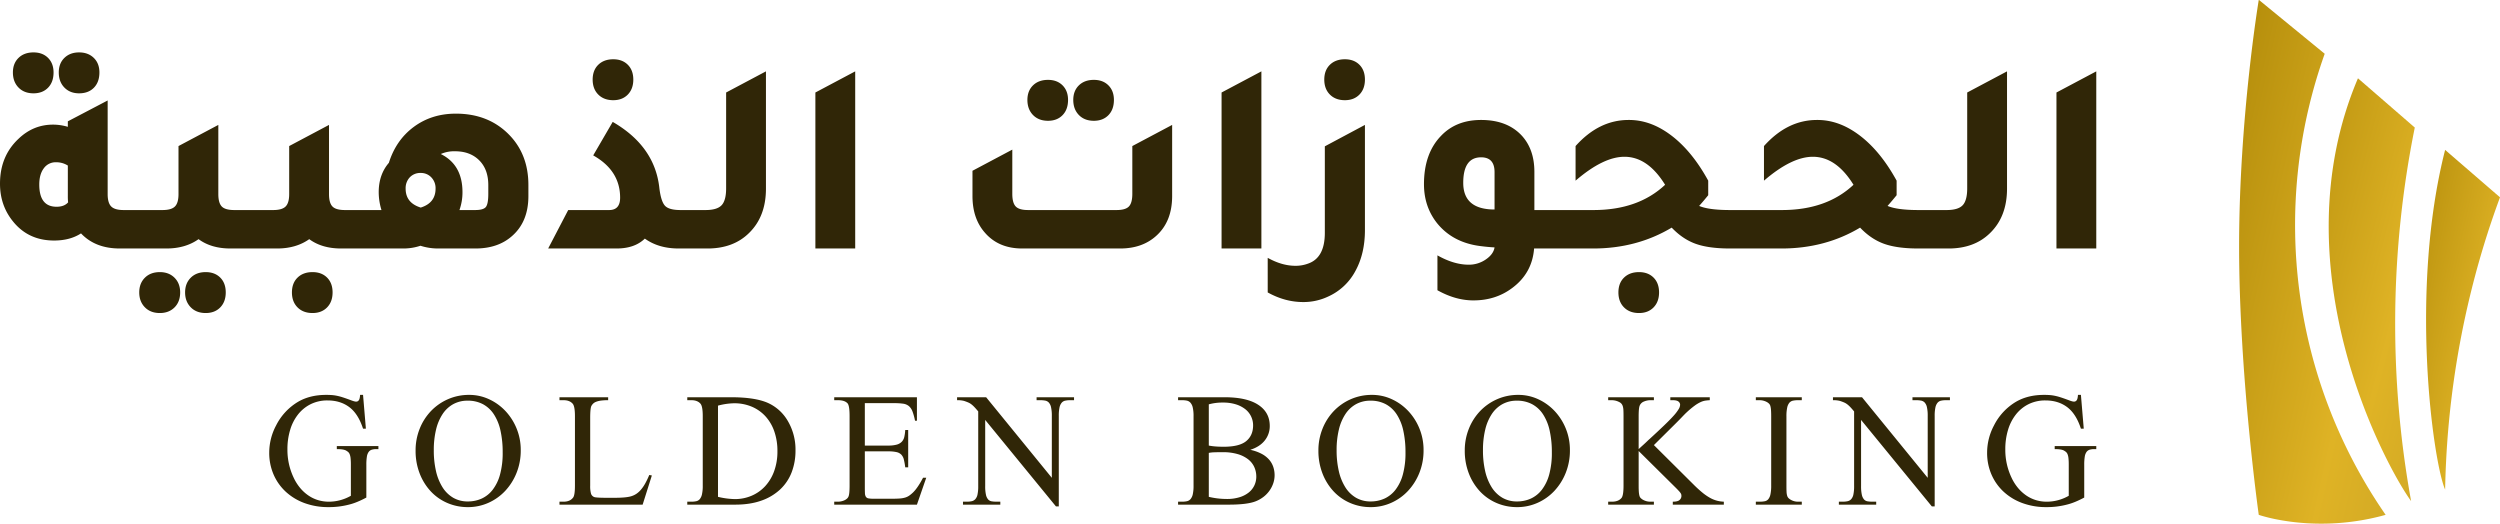 <svg xmlns="http://www.w3.org/2000/svg" xmlns:xlink="http://www.w3.org/1999/xlink" width="2454.32" height="514.093" viewBox="0 0 2454.32 514.093">
  <defs>
    <linearGradient id="linear-gradient" x1="1.869" y1="1.509" x2="-0.293" y2="-0.222" gradientUnits="objectBoundingBox">
      <stop offset="0" stop-color="#b59326"/>
      <stop offset="0.502" stop-color="#dfb325"/>
      <stop offset="1" stop-color="#a27d00"/>
    </linearGradient>
  </defs>
  <g id="logo" transform="translate(-341.635 -1578.715)">
    <path id="Path_30" data-name="Path 30" d="M-469.4-67.588l2.784,33.172H-469.4q-4.755-14.614-13.512-21.167T-504.2-62.137a36.586,36.586,0,0,0-16.586,3.654A36.478,36.478,0,0,0-533.2-48.393,45.524,45.524,0,0,0-540.967-33.2a64.786,64.786,0,0,0-2.668,18.964,63.554,63.554,0,0,0,5.915,27.489,46.265,46.265,0,0,0,6.785,10.787,39.913,39.913,0,0,0,8.409,7.481,34.194,34.194,0,0,0,9.453,4.349,36.338,36.338,0,0,0,9.917,1.392,43.439,43.439,0,0,0,21.805-5.8V.959a57.846,57.846,0,0,0-.29-6.437,14.085,14.085,0,0,0-.928-3.944,5.765,5.765,0,0,0-1.566-2.2,14.513,14.513,0,0,0-2.2-1.45q-2.552-1.276-8.815-1.276v-3.016h40.827v3.016H-456.3a15.313,15.313,0,0,0-4.523.58,6.013,6.013,0,0,0-3.074,2.2,10.789,10.789,0,0,0-1.74,4.639,48.011,48.011,0,0,0-.522,7.887V33.2a96.521,96.521,0,0,1-8.873,4.233,57.743,57.743,0,0,1-8.757,2.842,77.766,77.766,0,0,1-19.37,2.32,67.234,67.234,0,0,1-23.951-4.059,54.83,54.83,0,0,1-18.384-11.251,50,50,0,0,1-11.831-16.934A53.314,53.314,0,0,1-561.5-10.871a56.9,56.9,0,0,1,6.727-26.677A56.47,56.47,0,0,1-533.08-60.861q11.6-6.727,27.373-6.727,3.132,0,5.567.174a40.44,40.44,0,0,1,5.045.7,52.392,52.392,0,0,1,5.683,1.508q3.074.986,7.481,2.61,4.407,1.74,5.915,1.624a3.041,3.041,0,0,0,2.436-1.334q1.044-1.334,1.276-5.277Zm104.249,0A45.906,45.906,0,0,1-345.9-63.413,51.635,51.635,0,0,1-329.78-51.93,55.616,55.616,0,0,1-318.7-34.706a55.55,55.55,0,0,1,4.118,21.515A58.662,58.662,0,0,1-318.7,8.962,56.388,56.388,0,0,1-329.838,26.65a50.837,50.837,0,0,1-16.47,11.715A48.672,48.672,0,0,1-366.431,42.6a50.33,50.33,0,0,1-20.182-4.059,48.372,48.372,0,0,1-16.3-11.425,54.437,54.437,0,0,1-10.9-17.572,61.148,61.148,0,0,1-4-22.5,56.781,56.781,0,0,1,4-21.341,53.978,53.978,0,0,1,11.019-17.34A51.923,51.923,0,0,1-386.149-63.3,50.972,50.972,0,0,1-365.155-67.588Zm-1.508,5.683a28.937,28.937,0,0,0-14.208,3.422,29.842,29.842,0,0,0-10.439,9.743,47.715,47.715,0,0,0-6.437,15.31,85.188,85.188,0,0,0-2.2,20.239,89.871,89.871,0,0,0,2.146,20.355,51.015,51.015,0,0,0,6.379,15.89,30.76,30.76,0,0,0,10.5,10.323,28.014,28.014,0,0,0,14.382,3.654,32.632,32.632,0,0,0,13.512-2.784,28.85,28.85,0,0,0,10.845-8.641,42.87,42.87,0,0,0,7.249-14.962,79.582,79.582,0,0,0,2.61-21.747,97.046,97.046,0,0,0-2.146-21.4,47.885,47.885,0,0,0-6.5-16.006,29.492,29.492,0,0,0-10.787-9.975A31.284,31.284,0,0,0-366.663-61.905ZM-188.416,11.05l2.552.464-9.047,28.648h-81.654v-2.9h4.059q6.5,0,9.511-4.291,1.624-2.552,1.624-11.483V-46.6q0-9.743-2.2-12.294-3.016-3.48-8.931-3.48h-4.059v-2.9h47.786v2.9a51.874,51.874,0,0,0-7.133.406,20.3,20.3,0,0,0-4.7,1.16,8.666,8.666,0,0,0-2.9,1.8,10.123,10.123,0,0,0-1.74,2.32q-1.16,2.32-1.16,11.947V21.488a27.353,27.353,0,0,0,.812,7.887,5.21,5.21,0,0,0,3.248,3.364q2.088.7,12.178.7h7.655q12.179,0,17.05-1.74a18.612,18.612,0,0,0,4.639-2.32,22.344,22.344,0,0,0,4.291-3.944,37.471,37.471,0,0,0,4.06-5.915A80.18,80.18,0,0,0-188.416,11.05Zm37.325,29.112v-2.9h4.059a22.03,22.03,0,0,0,4.755-.464,6.256,6.256,0,0,0,3.48-2.088,11.352,11.352,0,0,0,2.146-4.755,37.705,37.705,0,0,0,.754-8.467V-46.6q0-9.743-2.2-12.294-3.016-3.48-8.931-3.48h-4.059v-2.9h42.915q23.429,0,35.956,5.451A42.915,42.915,0,0,1-52.387-41.956a55.3,55.3,0,0,1,7.539,28.88,59,59,0,0,1-3.77,21.457A45.383,45.383,0,0,1-59.868,25.2a52.014,52.014,0,0,1-18.5,11.019Q-89.386,40.162-104,40.162Zm30.156-7.655a75.651,75.651,0,0,0,16.47,2.2,41.387,41.387,0,0,0,16.586-3.306A38.842,38.842,0,0,0-74.6,22.01,43.618,43.618,0,0,0-65.783,7.222a56.285,56.285,0,0,0,3.19-19.486,58.1,58.1,0,0,0-3.132-19.66A42.329,42.329,0,0,0-74.54-46.769a38.485,38.485,0,0,0-13.454-9.337,43.785,43.785,0,0,0-17.05-3.248,65.068,65.068,0,0,0-15.89,2.32ZM23.214-59.469v41.639H46.295a29.816,29.816,0,0,0,8.235-.928,11.088,11.088,0,0,0,4.929-2.784A10.038,10.038,0,0,0,61.953-26.3a39.621,39.621,0,0,0,.928-6.843h2.9V3.511h-2.9a66.969,66.969,0,0,0-1.334-7.539,10.693,10.693,0,0,0-2.436-4.813,9.354,9.354,0,0,0-4.7-2.552,34.813,34.813,0,0,0-8.119-.754H23.214v34.8q0,3.944.116,6.263a7.039,7.039,0,0,0,.928,3.538,3.8,3.8,0,0,0,2.552,1.566,27.951,27.951,0,0,0,5.1.348H49.774q4.523,0,7.655-.232a24.714,24.714,0,0,0,5.393-.928,14.21,14.21,0,0,0,4-1.914,33.739,33.739,0,0,0,3.712-3.074q4.639-4.523,9.859-14.5h3.132L74.363,40.162H-6.827v-2.9h3.712a14.939,14.939,0,0,0,3.132-.348,15.86,15.86,0,0,0,3.074-.986A9.733,9.733,0,0,0,5.7,34.247a5.645,5.645,0,0,0,1.624-2.436q.928-2.552.928-10.207V-46.827q0-10.091-1.972-12.41Q3.5-62.369-3.115-62.369H-6.827v-2.9h81.19v23.081H72.507a57.584,57.584,0,0,0-2.494-9.1,12.808,12.808,0,0,0-3.538-5.277,11.139,11.139,0,0,0-5.625-2.378,59.991,59.991,0,0,0-8.757-.522Zm90.562-5.8h28.532l64.488,79.1V-46.943a37.7,37.7,0,0,0-.754-8.467,9.994,9.994,0,0,0-2.2-4.639,6.514,6.514,0,0,0-3.538-1.914,25.072,25.072,0,0,0-4.755-.406h-3.712v-2.9H228.6v2.9h-3.828a22.651,22.651,0,0,0-4.871.464,6.256,6.256,0,0,0-3.48,2.088,10.787,10.787,0,0,0-2.088,4.639,38.317,38.317,0,0,0-.7,8.235V41.9h-2.784L141.38-43V21.952a37.565,37.565,0,0,0,.754,8.525,10.331,10.331,0,0,0,2.146,4.581,5.924,5.924,0,0,0,3.48,1.856,29.147,29.147,0,0,0,4.755.348h3.712v2.9H119.575v-2.9h3.712a22.65,22.65,0,0,0,4.871-.464,6.692,6.692,0,0,0,3.538-2.03,9.931,9.931,0,0,0,2.146-4.581,38.313,38.313,0,0,0,.7-8.235v-73.3q-2.32-2.784-3.886-4.407a25.189,25.189,0,0,0-2.958-2.668,14.577,14.577,0,0,0-3.016-1.74q-1.624-.7-4.06-1.508a25.35,25.35,0,0,0-6.843-.7ZM401.608-13.655a42.757,42.757,0,0,1,10.961,3.828,25.828,25.828,0,0,1,7.423,5.683,21.116,21.116,0,0,1,4.175,7.191,25.527,25.527,0,0,1,1.334,8.235,24.427,24.427,0,0,1-1.276,7.771,28.309,28.309,0,0,1-9.511,13.4,31.388,31.388,0,0,1-7.887,4.465q-8.351,3.248-26.329,3.248H330.74v-2.9h3.944a22.031,22.031,0,0,0,4.755-.464,6.541,6.541,0,0,0,3.538-2.088,10.9,10.9,0,0,0,2.2-4.755,37.7,37.7,0,0,0,.754-8.467V-46.6a36.353,36.353,0,0,0-.812-8.7,10.473,10.473,0,0,0-2.32-4.7,6.65,6.65,0,0,0-3.6-1.972,23.711,23.711,0,0,0-4.523-.406H330.74v-2.9h45.466q21.921,0,33.23,7.423t11.309,20.761a22.378,22.378,0,0,1-4.871,14.208Q411-16.671,401.608-13.655ZM360.9,32.507a76.751,76.751,0,0,0,17.746,2.088,41.205,41.205,0,0,0,12.526-1.74,27,27,0,0,0,9.047-4.7,19.655,19.655,0,0,0,5.451-6.959,20.018,20.018,0,0,0,1.856-8.525,22.744,22.744,0,0,0-1.972-9.395,20.214,20.214,0,0,0-6.089-7.655,30.694,30.694,0,0,0-10.323-5.1,51.025,51.025,0,0,0-14.556-1.856q-4.871,0-8.235.116a30.908,30.908,0,0,0-5.451.58Zm0-50.338a56.4,56.4,0,0,0,6.553.87q3.654.29,8.061.29,15.426,0,22.153-5.567t6.727-15.426a20.264,20.264,0,0,0-1.914-8.641,19.964,19.964,0,0,0-5.625-7.133,28.471,28.471,0,0,0-9.221-4.813,41.364,41.364,0,0,0-12.816-1.8A50.357,50.357,0,0,0,360.9-58.31Zm160.27-49.758a45.907,45.907,0,0,1,19.254,4.175A51.632,51.632,0,0,1,556.542-51.93a55.616,55.616,0,0,1,11.077,17.224,55.551,55.551,0,0,1,4.117,21.515,58.664,58.664,0,0,1-4.117,22.153A56.388,56.388,0,0,1,556.484,26.65a50.836,50.836,0,0,1-16.47,11.715A48.672,48.672,0,0,1,519.891,42.6a50.329,50.329,0,0,1-20.182-4.059,48.373,48.373,0,0,1-16.3-11.425,54.438,54.438,0,0,1-10.9-17.572,61.146,61.146,0,0,1-4-22.5,56.78,56.78,0,0,1,4-21.341,53.979,53.979,0,0,1,11.019-17.34A51.921,51.921,0,0,1,500.173-63.3,50.973,50.973,0,0,1,521.166-67.588Zm-1.508,5.683a28.936,28.936,0,0,0-14.208,3.422,29.842,29.842,0,0,0-10.439,9.743,47.72,47.72,0,0,0-6.437,15.31,85.191,85.191,0,0,0-2.2,20.239,89.868,89.868,0,0,0,2.146,20.355,51.011,51.011,0,0,0,6.379,15.89,30.759,30.759,0,0,0,10.5,10.323,28.014,28.014,0,0,0,14.382,3.654,32.631,32.631,0,0,0,13.512-2.784,28.853,28.853,0,0,0,10.845-8.641,42.87,42.87,0,0,0,7.249-14.962A79.58,79.58,0,0,0,553.99-11.1a97.042,97.042,0,0,0-2.146-21.4,47.884,47.884,0,0,0-6.5-16.006,29.49,29.49,0,0,0-10.787-9.975A31.285,31.285,0,0,0,519.659-61.905ZM664.85-67.588A45.907,45.907,0,0,1,684.1-63.413,51.633,51.633,0,0,1,700.226-51.93,55.617,55.617,0,0,1,711.3-34.706a55.551,55.551,0,0,1,4.117,21.515A58.664,58.664,0,0,1,711.3,8.962,56.391,56.391,0,0,1,700.168,26.65,50.836,50.836,0,0,1,683.7,38.364,48.672,48.672,0,0,1,663.574,42.6a50.328,50.328,0,0,1-20.181-4.059,48.375,48.375,0,0,1-16.3-11.425,54.437,54.437,0,0,1-10.9-17.572,61.148,61.148,0,0,1-4-22.5,56.781,56.781,0,0,1,4-21.341,53.981,53.981,0,0,1,11.019-17.34A51.924,51.924,0,0,1,643.857-63.3,50.972,50.972,0,0,1,664.85-67.588Zm-1.508,5.683a28.936,28.936,0,0,0-14.208,3.422A29.843,29.843,0,0,0,638.7-48.741a47.719,47.719,0,0,0-6.437,15.31,85.2,85.2,0,0,0-2.2,20.239A89.878,89.878,0,0,0,632.2,7.164a51.014,51.014,0,0,0,6.379,15.89,30.759,30.759,0,0,0,10.5,10.323,28.013,28.013,0,0,0,14.382,3.654,32.631,32.631,0,0,0,13.512-2.784,28.851,28.851,0,0,0,10.845-8.641,42.869,42.869,0,0,0,7.249-14.962,79.582,79.582,0,0,0,2.61-21.747,97.046,97.046,0,0,0-2.146-21.4,47.886,47.886,0,0,0-6.5-16.006,29.489,29.489,0,0,0-10.787-9.975A31.285,31.285,0,0,0,663.342-61.905ZM797.863-18.295l38.855,38.623a115.413,115.413,0,0,0,8.815,8.061,51.356,51.356,0,0,0,7.423,5.1,29.957,29.957,0,0,0,6.785,2.784,30.58,30.58,0,0,0,6.785.986v2.9H816.421v-2.9q4.988,0,6.727-1.74a5.21,5.21,0,0,0,1.74-3.712,8.176,8.176,0,0,0-.116-1.45,4.155,4.155,0,0,0-.638-1.45,17.136,17.136,0,0,0-1.682-2.088q-1.16-1.276-3.132-3.248L782.9-12.5V21.488q0,3.712.174,6.031a21.188,21.188,0,0,0,.58,3.828,5.194,5.194,0,0,0,1.276,2.378,11.089,11.089,0,0,0,2.262,1.682,14.438,14.438,0,0,0,7.075,1.856h3.6v2.9H752.977v-2.9h3.712q6.5,0,9.511-3.828,1.856-2.552,1.856-11.947V-46.6q0-3.48-.116-5.857a16.22,16.22,0,0,0-.58-3.886,7.214,7.214,0,0,0-1.276-2.494,6.654,6.654,0,0,0-2.2-1.682,16.044,16.044,0,0,0-7.191-1.856h-3.712v-2.9h44.886v2.9h-3.6a16.392,16.392,0,0,0-6.089,1.276,7.338,7.338,0,0,0-4.349,4.291Q782.9-54.25,782.9-46.6v32.244q.116-.116,1.566-1.45t3.248-2.958q1.8-1.624,3.48-3.248t2.378-2.2q8.467-7.771,14.266-13.338T817.117-47a41.936,41.936,0,0,0,4.987-6.5,9.255,9.255,0,0,0,1.508-4.349,4.009,4.009,0,0,0-1.624-3.19q-1.624-1.334-5.567-1.334h-2.435v-2.9h38.739v2.9q-2.088.116-4.234.406a17.739,17.739,0,0,0-4.755,1.45,34.3,34.3,0,0,0-5.973,3.6,90.22,90.22,0,0,0-8,6.727q-.928.812-4.755,4.813T813.985-34.3ZM943.055,37.263v2.9H897.936v-2.9h3.712a26.728,26.728,0,0,0,4.929-.406,6.115,6.115,0,0,0,3.538-1.972,10.906,10.906,0,0,0,2.146-4.755,39.209,39.209,0,0,0,.754-8.641V-46.6q0-3.6-.174-5.973a21.409,21.409,0,0,0-.58-3.886,5.528,5.528,0,0,0-1.218-2.378,9.657,9.657,0,0,0-2.2-1.682,15.1,15.1,0,0,0-7.191-1.856h-3.712v-2.9h45.118v2.9h-3.711a23.48,23.48,0,0,0-4.929.464,6.415,6.415,0,0,0-3.538,2.03,10.9,10.9,0,0,0-2.146,4.755,38.516,38.516,0,0,0-.754,8.525V21.488q0,3.712.116,6.031a16,16,0,0,0,.58,3.828,5.637,5.637,0,0,0,1.334,2.378,11.086,11.086,0,0,0,2.262,1.682,14.015,14.015,0,0,0,7.075,1.856Zm30.6-102.531h28.532l64.488,79.1V-46.943a37.709,37.709,0,0,0-.754-8.467,9.993,9.993,0,0,0-2.2-4.639,6.514,6.514,0,0,0-3.537-1.914,25.071,25.071,0,0,0-4.755-.406h-3.711v-2.9h36.767v2.9h-3.828a22.655,22.655,0,0,0-4.872.464,6.256,6.256,0,0,0-3.479,2.088,10.784,10.784,0,0,0-2.088,4.639,38.319,38.319,0,0,0-.7,8.235V41.9h-2.784L1001.258-43V21.952a37.571,37.571,0,0,0,.754,8.525,10.333,10.333,0,0,0,2.146,4.581,5.924,5.924,0,0,0,3.48,1.856,29.145,29.145,0,0,0,4.755.348h3.712v2.9H979.452v-2.9h3.712a22.652,22.652,0,0,0,4.871-.464,6.691,6.691,0,0,0,3.537-2.03,9.931,9.931,0,0,0,2.146-4.581,38.312,38.312,0,0,0,.7-8.235v-73.3q-2.32-2.784-3.885-4.407a25.206,25.206,0,0,0-2.958-2.668,14.57,14.57,0,0,0-3.016-1.74q-1.624-.7-4.059-1.508a25.35,25.35,0,0,0-6.843-.7Zm243.431-2.32,2.784,33.172h-2.784q-4.755-14.614-13.512-21.167t-21.283-6.553a36.585,36.585,0,0,0-16.586,3.654,36.477,36.477,0,0,0-12.411,10.091,45.528,45.528,0,0,0-7.771,15.194,64.782,64.782,0,0,0-2.668,18.964,63.556,63.556,0,0,0,5.915,27.489,46.277,46.277,0,0,0,6.785,10.787,39.915,39.915,0,0,0,8.409,7.481,34.2,34.2,0,0,0,9.453,4.349,36.339,36.339,0,0,0,9.917,1.392,43.439,43.439,0,0,0,21.805-5.8V.959a57.8,57.8,0,0,0-.29-6.437,14.084,14.084,0,0,0-.928-3.944,5.766,5.766,0,0,0-1.566-2.2,14.52,14.52,0,0,0-2.2-1.45q-2.551-1.276-8.815-1.276v-3.016h40.827v3.016h-1.972a15.313,15.313,0,0,0-4.523.58,6.011,6.011,0,0,0-3.073,2.2,10.784,10.784,0,0,0-1.74,4.639,48,48,0,0,0-.522,7.887V33.2a96.519,96.519,0,0,1-8.873,4.233,57.759,57.759,0,0,1-8.757,2.842,77.764,77.764,0,0,1-19.37,2.32,67.234,67.234,0,0,1-23.951-4.059A54.836,54.836,0,0,1,1141,27.288a50.01,50.01,0,0,1-11.83-16.934,53.318,53.318,0,0,1-4.175-21.225,56.9,56.9,0,0,1,6.727-26.677,56.467,56.467,0,0,1,21.689-23.313q11.6-6.727,27.373-6.727,3.132,0,5.567.174a40.441,40.441,0,0,1,5.045.7,52.4,52.4,0,0,1,5.683,1.508q3.074.986,7.481,2.61,4.408,1.74,5.916,1.624a3.041,3.041,0,0,0,2.435-1.334q1.044-1.334,1.276-5.277Z" transform="translate(1167.447 2033.973)" fill="#302607"/>
    <g id="Group_32" data-name="Group 32" transform="translate(2539.832 1578.714)">
      <path id="Path_13" data-name="Path 13" d="M-2893.158,529.431c-69.528,19.481-124.562,0-124.562,0S-3037,392.342-3037,265.987s19.28-241.978,19.28-241.978a.707.707,0,0,1,.308.009l64.445,52.771A500.046,500.046,0,0,0-2893.158,529.431Z" transform="translate(3037 -23.996)" fill="url(#linear-gradient)"/>
      <path id="Path_14" data-name="Path 14" d="M-2860.412,535.273c-25.543-35.153-130.928-229.766-52.192-415.093l55.785,48.357A974.535,974.535,0,0,0-2860.412,535.273Z" transform="translate(3029.282 -43.32)" fill="url(#linear-gradient)"/>
      <path id="Path_15" data-name="Path 15" d="M-2759.25,228.505c-5.772,15.6-11.111,31.416-15.943,47.251a877.866,877.866,0,0,0-37.923,239.7h-.008c-11.862-27.426-35.318-194.923,0-333.509Z" transform="translate(3015.374 -34.791)" fill="url(#linear-gradient)"/>
    </g>
    <path id="Path_35" data-name="Path 35" d="M-728.714-101.2q-9.167,0-14.694-5.662t-5.527-14.829q0-8.9,5.527-14.29t14.694-5.392q8.9,0,14.29,5.392t5.392,14.29q0,9.437-5.392,14.964T-728.714-101.2Zm44.756,0q-8.9,0-14.424-5.662t-5.527-14.829q0-8.9,5.527-14.29t14.424-5.392q8.9,0,14.424,5.392t5.527,14.29q0,9.437-5.392,14.964T-683.958-101.2ZM-640.28,13.387h26.422V51.133h-30.2q-24,0-38.016-14.829-10.785,7.01-26.422,7.01-25.344,0-40.442-18.873Q-761.607,8.8-761.607-12.5q0-26.962,18.064-43.947,14.559-14.02,33.972-14.02a51.026,51.026,0,0,1,14.559,2.157V-73.7l39.094-20.491V-2.25q0,8.628,3.5,12.133T-640.28,13.387ZM-695.012-30.29a21.252,21.252,0,0,0-11.594-3.235,14.221,14.221,0,0,0-12,5.932q-4.449,5.932-4.449,15.907,0,21.839,16.986,21.839,7.549,0,11.324-4.314a56.837,56.837,0,0,1-.27-6.471Zm163.387,43.678h26.153V51.133H-535.4q-18.873,0-31.275-9.167-12.942,9.167-31.545,9.167h-30.2V13.387h26.422q8.628,0,12.133-3.505t3.5-12.133V-49.433l39.094-20.76V-2.25q0,8.628,3.37,12.133T-531.625,13.387ZM-604.691,74.32q8.9,0,14.424,5.527t5.527,14.424q0,9.167-5.527,14.694t-14.424,5.527q-9.167,0-14.694-5.662t-5.527-14.559q0-8.9,5.527-14.424T-604.691,74.32Zm45.026,0q8.9,0,14.29,5.392t5.392,14.559q0,9.167-5.392,14.694t-14.29,5.527q-9.167,0-14.694-5.662t-5.527-14.559q0-8.9,5.527-14.424T-559.665,74.32Zm136.7-60.933h26.153V51.133h-29.927q-18.873,0-31.275-9.167-12.942,9.167-31.545,9.167h-30.2V13.387h26.422q8.628,0,12.133-3.505t3.5-12.133V-49.433l39.094-20.76V-2.25q0,8.628,3.37,12.133T-422.97,13.387ZM-454.785,74.32q8.9,0,14.29,5.392t5.392,14.559q0,9.167-5.392,14.694t-14.29,5.527q-9.167,0-14.694-5.527t-5.527-14.694q0-9.167,5.527-14.559T-454.785,74.32Zm74.953-107.307q7.01-22.378,24.535-35.32t41.251-12.942q31.815,0,52.036,20.491,19.143,19.412,19.143,49.609V-.363q0,25.344-16.177,39.364-13.75,12.133-35.859,12.133h-36.4a56.73,56.73,0,0,1-17.525-2.7,53.358,53.358,0,0,1-16.986,2.7h-45.3V13.387h24a60.219,60.219,0,0,1-2.7-17.525Q-389.807-21.393-379.832-32.987Zm97.6,30.467v-8.628q0-15.368-8.9-24.265t-23.726-8.9a32.5,32.5,0,0,0-14.02,2.7q21.3,10.515,21.3,37.477a52.014,52.014,0,0,1-2.966,17.525h15.368q8.088,0,10.515-2.966T-282.231-2.52Zm-66.325,13.481Q-334,6.377-334-7.643A15.229,15.229,0,0,0-338.176-18.7a13.868,13.868,0,0,0-10.38-4.314A14.081,14.081,0,0,0-359.341-18.7a15.516,15.516,0,0,0-4.044,11.054Q-363.385,6.377-348.556,10.961Zm189-105.42q-9.167,0-14.694-5.527t-5.527-14.694q0-9.167,5.527-14.559t14.694-5.392q8.9,0,14.29,5.392t5.392,14.559q0,9.167-5.392,14.694T-159.556-94.459Zm-63.9,145.592,19.682-37.746H-163.6q10.785,0,10.785-12.133,0-26.692-26.422-41.521l19.143-32.893q41.521,24,45.835,65.247,1.618,12.942,5.527,17.121T-93.5,13.387h21.569V51.133H-95.387q-19.682,0-33.163-9.706-9.976,9.706-27.77,9.706Zm136.965,0V13.387h17.525q11.324,0,15.772-4.718t4.449-16.581v-94.1l39.094-20.76V-7.643q0,27.5-16.716,43.678-15.368,15.1-40.712,15.1Zm125.371,0V-102.008l39.094-20.76v173.9ZM267.245-74.238q-9.167,0-14.694-5.662t-5.527-14.829q0-8.9,5.527-14.29t14.694-5.392q8.9,0,14.29,5.392t5.392,14.29q0,9.437-5.392,14.964T267.245-74.238Zm45.026,0q-9.167,0-14.694-5.662T292.05-94.729q0-8.9,5.527-14.29t14.694-5.392q8.9,0,14.29,5.392t5.392,14.29q0,9.437-5.392,14.964T312.271-74.238ZM241.9,51.133q-23.457,0-36.937-15.907Q193.1,21.476,193.1-.363v-24.8L232.2-45.928V-2.52q0,8.9,3.37,12.4t12,3.505h87.086q8.628,0,12-3.505t3.37-12.4V-49.433l39.094-20.76V-.363q0,25.074-15.638,39.094-13.75,12.4-35.32,12.4Zm195.741,0V-102.008l39.094-20.76v173.9ZM558.7-94.459q-9.167,0-14.694-5.527t-5.527-14.694q0-9.167,5.527-14.559t14.694-5.392q8.9,0,14.29,5.392t5.392,14.559q0,9.167-5.392,14.694T558.7-94.459ZM578.382,33.069q0,23.187-9.437,40.308a56.5,56.5,0,0,1-26.692,24.939,56.33,56.33,0,0,1-24.535,5.392q-17.795,0-34.78-9.437V60.3q14.02,7.819,27.231,7.819a34.567,34.567,0,0,0,12.4-2.157q16.447-5.662,16.447-30.2V-49.164l39.364-21.03ZM776.549,51.133H744.465Q742.577,75.4,722.9,89.958q-16.177,12.133-38.016,12.133-17.525,0-35.32-9.976V57.874q16.177,9.167,30.736,9.167a29.123,29.123,0,0,0,16.716-5.123q7.549-5.123,8.628-11.863-5.932-.27-14.29-1.348-26.962-3.5-42.33-22.648Q636.349,9.882,636.349-11.957q0-30.2,16.716-47.452,14.829-15.638,39.364-15.638,25.883,0,40.173,15.638,12.133,13.481,12.133,35.32V13.387h31.815ZM705.64-23.82q0-14.559-13.211-14.559Q674.9-38.379,674.9-13.3q0,26.153,30.736,26.153ZM936.97,13.387h24.265V51.133H936.7q-20.76,0-33.567-4.583T879.542,30.643Q845.3,51.133,802.432,51.133H761.99V13.387H802.7q43.947,0,70.37-24.8-16.986-27.5-39.9-27.5-20.76,0-47.992,23.457V-49.433q22.917-25.613,52.036-25.613h.539q21.569,0,41.79,15.5T915.4-15.462v14.29q-4.583,5.662-8.9,10.515Q915.94,13.387,936.97,13.387ZM847.458,74.32q8.9,0,14.29,5.392t5.392,14.559q0,9.167-5.392,14.694t-14.29,5.527q-9.167,0-14.694-5.527t-5.527-14.694q0-9.167,5.527-14.559T847.458,74.32Zm274.469-60.933h24.265V51.133h-24.535q-20.76,0-33.567-4.583T1064.5,30.643q-34.241,20.491-77.11,20.491H946.946V13.387h40.712q43.947,0,70.37-24.8-16.986-27.5-39.9-27.5-20.76,0-47.992,23.457V-49.433q22.917-25.613,52.036-25.613h.539q21.569,0,41.79,15.5t35.859,44.082v14.29q-4.583,5.662-8.9,10.515Q1100.9,13.387,1121.927,13.387Zm9.976,37.746V13.387h17.525q11.324,0,15.772-4.718t4.449-16.581v-94.1l39.094-20.76V-7.643q0,27.5-16.716,43.678-15.368,15.1-40.712,15.1Zm125.371,0V-102.008l39.094-20.76v173.9Z" transform="translate(1103.242 1771.535)" fill="#302607"/>
  </g>
</svg>
